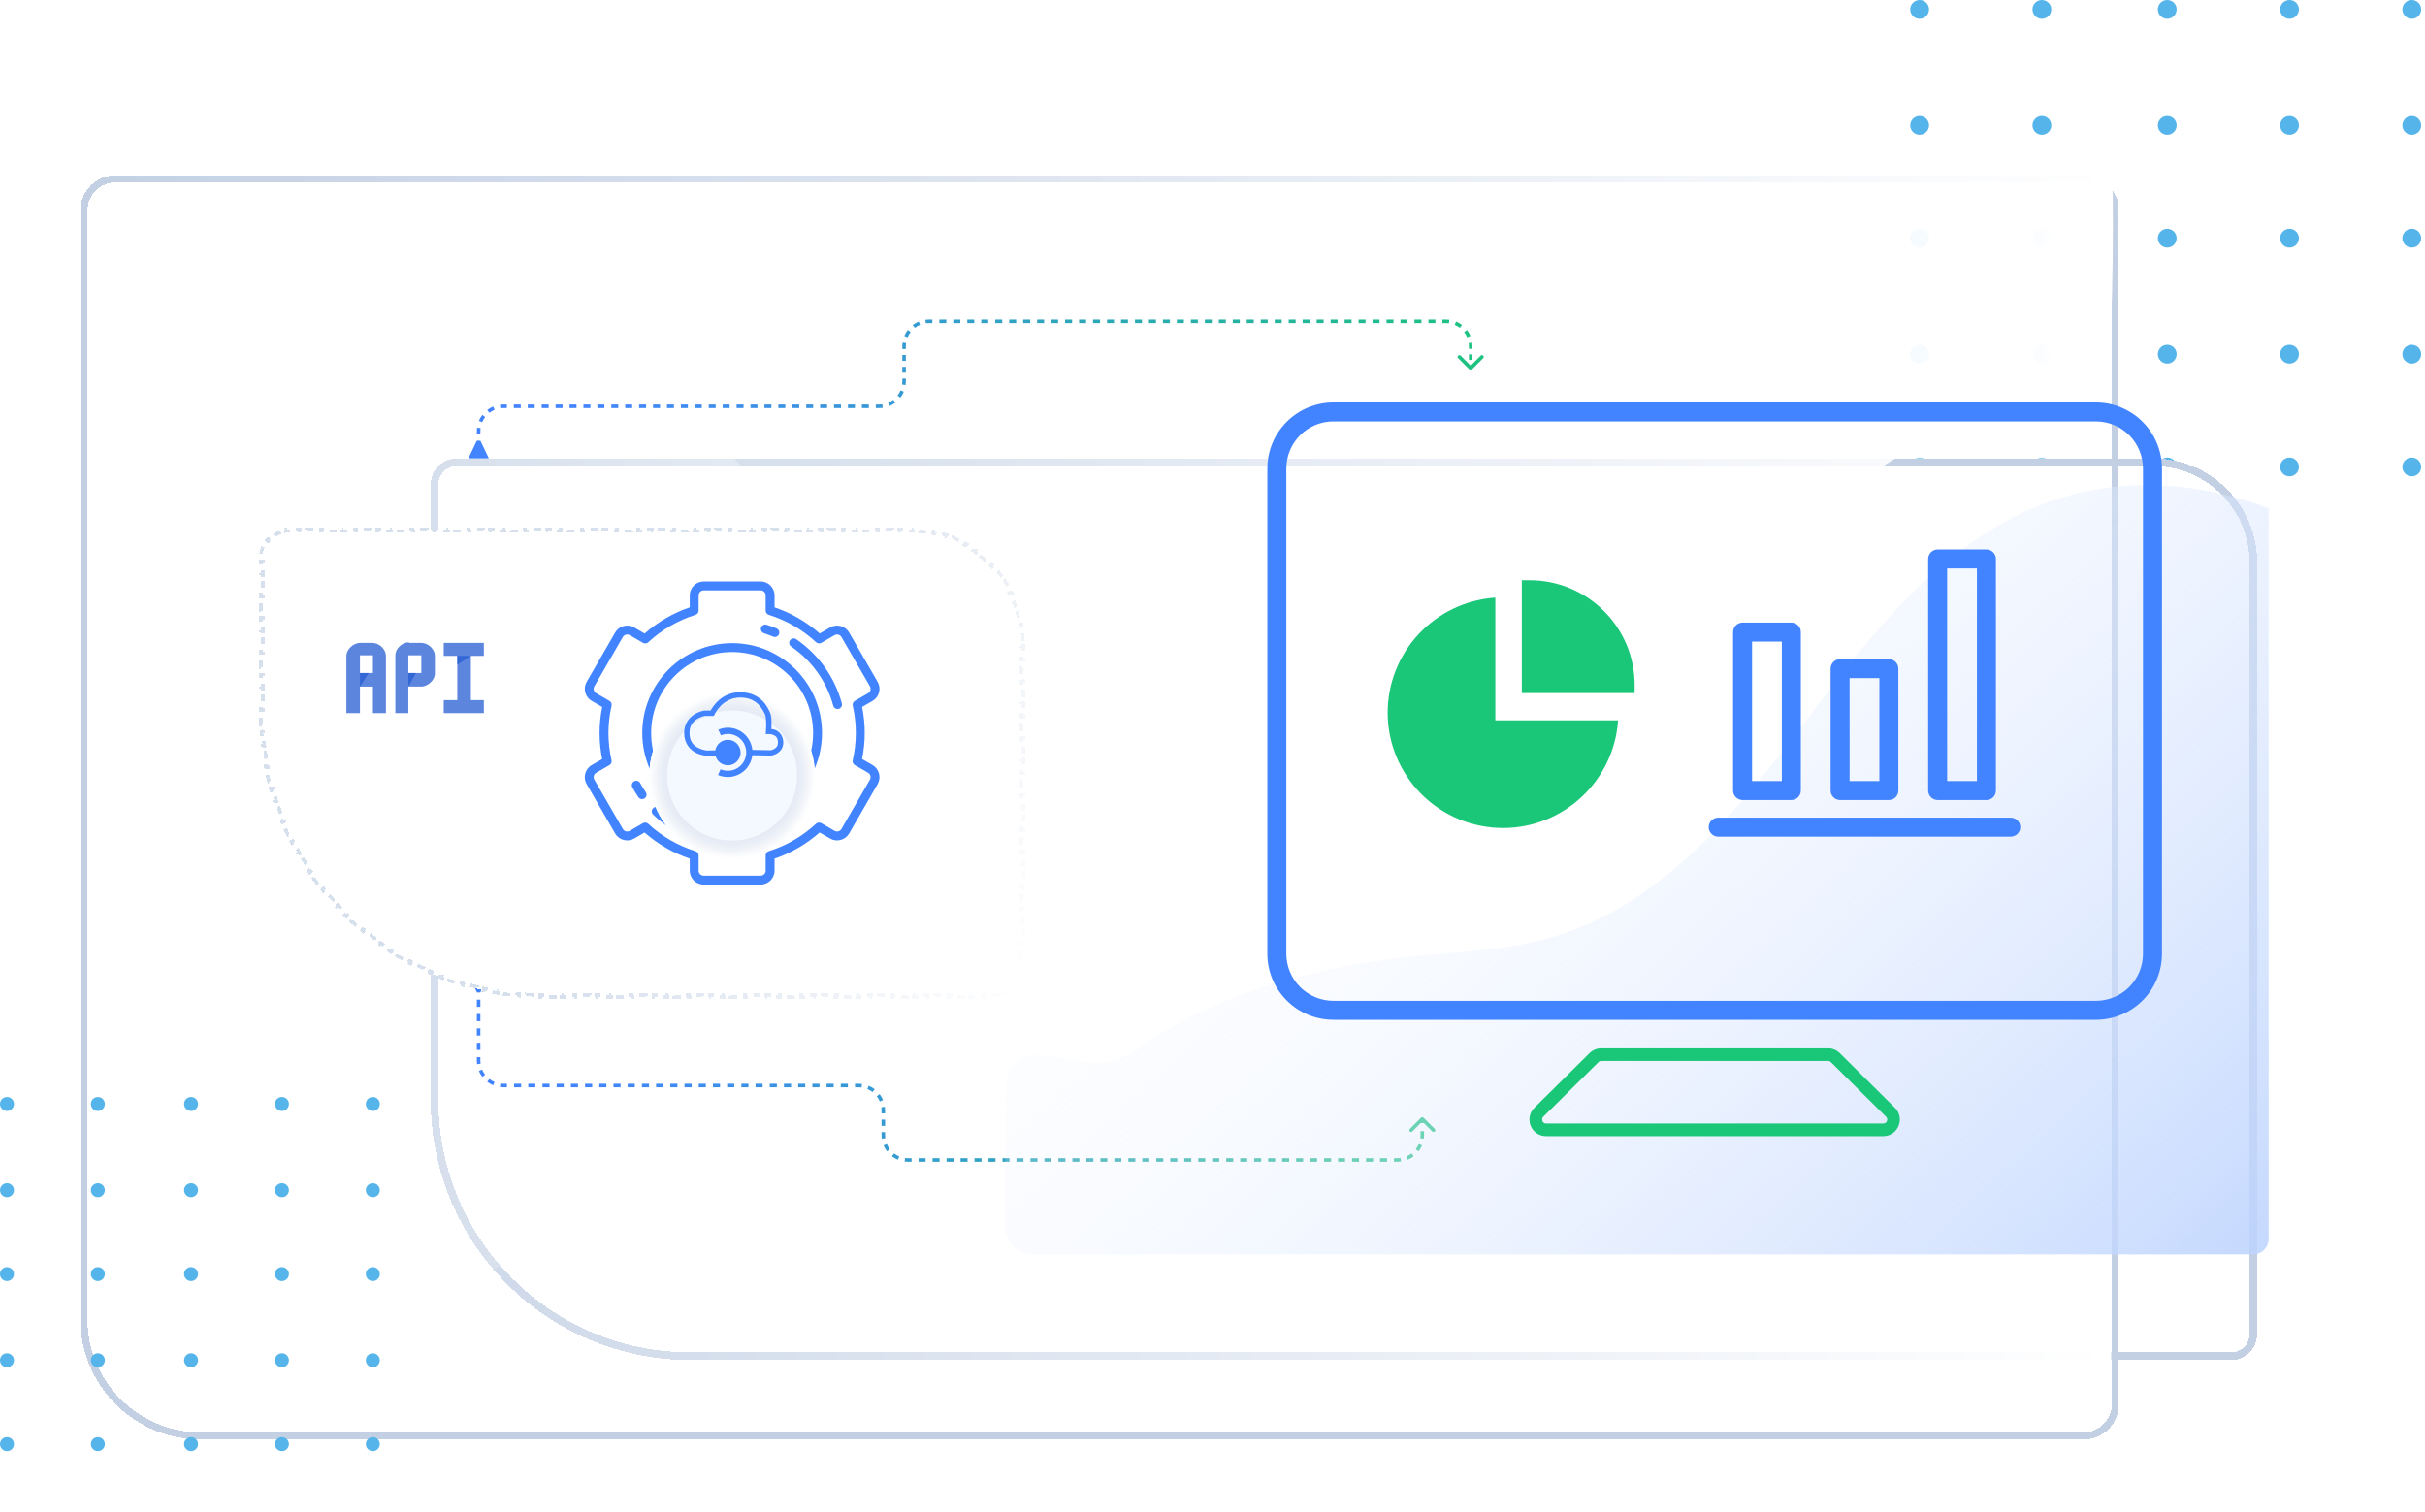<svg width="632" height="394" viewBox="0 0 632 394" fill="none" xmlns="http://www.w3.org/2000/svg">
<path fill-rule="evenodd" clip-rule="evenodd" d="M502.741 2.451C502.741 1.097 501.643 0 500.292 0C498.938 0 497.84 1.097 497.84 2.451C497.84 3.805 498.938 4.902 500.292 4.902C501.643 4.902 502.741 3.805 502.741 2.451Z" fill="#55B4E9"/>
<path fill-rule="evenodd" clip-rule="evenodd" d="M534.603 2.451C534.603 1.097 533.504 0 532.153 0C530.8 0 529.701 1.097 529.701 2.451C529.701 3.805 530.8 4.902 532.153 4.902C533.504 4.902 534.603 3.805 534.603 2.451Z" fill="#55B4E9"/>
<path fill-rule="evenodd" clip-rule="evenodd" d="M567.275 2.451C567.275 1.097 566.178 0 564.826 0C563.47 0 562.373 1.097 562.373 2.451C562.373 3.805 563.47 4.902 564.826 4.902C566.178 4.902 567.275 3.805 567.275 2.451Z" fill="#55B4E9"/>
<path fill-rule="evenodd" clip-rule="evenodd" d="M599.14 2.451C599.14 1.097 598.043 0 596.689 0C595.335 0 594.238 1.097 594.238 2.451C594.238 3.805 595.335 4.902 596.689 4.902C598.043 4.902 599.14 3.805 599.14 2.451Z" fill="#55B4E9"/>
<path fill-rule="evenodd" clip-rule="evenodd" d="M631.001 2.451C631.001 1.097 629.905 0 628.551 0C627.198 0 626.1 1.097 626.1 2.451C626.1 3.805 627.198 4.902 628.551 4.902C629.905 4.902 631.001 3.805 631.001 2.451Z" fill="#55B4E9"/>
<path fill-rule="evenodd" clip-rule="evenodd" d="M502.741 32.674C502.741 31.32 501.643 30.223 500.292 30.223C498.938 30.223 497.84 31.32 497.84 32.674C497.84 34.028 498.938 35.125 500.292 35.125C501.643 35.125 502.741 34.028 502.741 32.674Z" fill="#55B4E9"/>
<path fill-rule="evenodd" clip-rule="evenodd" d="M534.603 32.674C534.603 31.32 533.504 30.223 532.153 30.223C530.8 30.223 529.701 31.32 529.701 32.674C529.701 34.028 530.8 35.125 532.153 35.125C533.504 35.125 534.603 34.028 534.603 32.674Z" fill="#55B4E9"/>
<path fill-rule="evenodd" clip-rule="evenodd" d="M567.275 32.674C567.275 31.32 566.178 30.223 564.826 30.223C563.47 30.223 562.373 31.32 562.373 32.674C562.373 34.028 563.47 35.125 564.826 35.125C566.178 35.125 567.275 34.028 567.275 32.674Z" fill="#55B4E9"/>
<path fill-rule="evenodd" clip-rule="evenodd" d="M599.14 32.674C599.14 31.32 598.043 30.223 596.689 30.223C595.335 30.223 594.238 31.32 594.238 32.674C594.238 34.028 595.335 35.125 596.689 35.125C598.043 35.125 599.14 34.028 599.14 32.674Z" fill="#55B4E9"/>
<path fill-rule="evenodd" clip-rule="evenodd" d="M631.001 32.674C631.001 31.32 629.905 30.223 628.551 30.223C627.198 30.223 626.1 31.32 626.1 32.674C626.1 34.028 627.198 35.125 628.551 35.125C629.905 35.125 631.001 34.028 631.001 32.674Z" fill="#55B4E9"/>
<path fill-rule="evenodd" clip-rule="evenodd" d="M502.741 62.087C502.741 60.733 501.643 59.636 500.292 59.636C498.938 59.636 497.84 60.733 497.84 62.087C497.84 63.441 498.938 64.538 500.292 64.538C501.643 64.538 502.741 63.441 502.741 62.087Z" fill="#55B4E9"/>
<path fill-rule="evenodd" clip-rule="evenodd" d="M534.603 62.087C534.603 60.733 533.504 59.636 532.153 59.636C530.8 59.636 529.701 60.733 529.701 62.087C529.701 63.441 530.8 64.538 532.153 64.538C533.504 64.538 534.603 63.441 534.603 62.087Z" fill="#55B4E9"/>
<path fill-rule="evenodd" clip-rule="evenodd" d="M567.275 62.087C567.275 60.733 566.178 59.636 564.826 59.636C563.47 59.636 562.373 60.733 562.373 62.087C562.373 63.441 563.47 64.538 564.826 64.538C566.178 64.538 567.275 63.441 567.275 62.087Z" fill="#55B4E9"/>
<path fill-rule="evenodd" clip-rule="evenodd" d="M599.14 62.087C599.14 60.733 598.043 59.636 596.689 59.636C595.335 59.636 594.238 60.733 594.238 62.087C594.238 63.441 595.335 64.538 596.689 64.538C598.043 64.538 599.14 63.441 599.14 62.087Z" fill="#55B4E9"/>
<path fill-rule="evenodd" clip-rule="evenodd" d="M631.001 62.087C631.001 60.733 629.905 59.636 628.551 59.636C627.198 59.636 626.1 60.733 626.1 62.087C626.1 63.441 627.198 64.538 628.551 64.538C629.905 64.538 631.001 63.441 631.001 62.087Z" fill="#55B4E9"/>
<path fill-rule="evenodd" clip-rule="evenodd" d="M502.741 92.315C502.741 90.959 501.643 89.863 500.292 89.863C498.938 89.863 497.84 90.959 497.84 92.315C497.84 93.669 498.938 94.765 500.292 94.765C501.643 94.765 502.741 93.669 502.741 92.315Z" fill="#55B4E9"/>
<path fill-rule="evenodd" clip-rule="evenodd" d="M534.603 92.315C534.603 90.959 533.504 89.863 532.153 89.863C530.8 89.863 529.701 90.959 529.701 92.315C529.701 93.669 530.8 94.765 532.153 94.765C533.504 94.765 534.603 93.669 534.603 92.315Z" fill="#55B4E9"/>
<path fill-rule="evenodd" clip-rule="evenodd" d="M567.275 92.315C567.275 90.959 566.178 89.863 564.826 89.863C563.47 89.863 562.373 90.959 562.373 92.315C562.373 93.669 563.47 94.765 564.826 94.765C566.178 94.765 567.275 93.669 567.275 92.315Z" fill="#55B4E9"/>
<path fill-rule="evenodd" clip-rule="evenodd" d="M599.14 92.315C599.14 90.959 598.043 89.863 596.689 89.863C595.335 89.863 594.238 90.959 594.238 92.315C594.238 93.669 595.335 94.765 596.689 94.765C598.043 94.765 599.14 93.669 599.14 92.315Z" fill="#55B4E9"/>
<path fill-rule="evenodd" clip-rule="evenodd" d="M631.001 92.315C631.001 90.959 629.905 89.863 628.551 89.863C627.198 89.863 626.1 90.959 626.1 92.315C626.1 93.669 627.198 94.765 628.551 94.765C629.905 94.765 631.001 93.669 631.001 92.315Z" fill="#55B4E9"/>
<path fill-rule="evenodd" clip-rule="evenodd" d="M502.741 121.723C502.741 120.369 501.643 119.272 500.292 119.272C498.938 119.272 497.84 120.369 497.84 121.723C497.84 123.077 498.938 124.174 500.292 124.174C501.643 124.174 502.741 123.077 502.741 121.723Z" fill="#55B4E9"/>
<path fill-rule="evenodd" clip-rule="evenodd" d="M534.603 121.723C534.603 120.369 533.504 119.272 532.153 119.272C530.8 119.272 529.701 120.369 529.701 121.723C529.701 123.077 530.8 124.174 532.153 124.174C533.504 124.174 534.603 123.077 534.603 121.723Z" fill="#55B4E9"/>
<path fill-rule="evenodd" clip-rule="evenodd" d="M567.275 121.723C567.275 120.369 566.178 119.272 564.826 119.272C563.47 119.272 562.373 120.369 562.373 121.723C562.373 123.077 563.47 124.174 564.826 124.174C566.178 124.174 567.275 123.077 567.275 121.723Z" fill="#55B4E9"/>
<path fill-rule="evenodd" clip-rule="evenodd" d="M599.14 121.723C599.14 120.369 598.043 119.272 596.689 119.272C595.335 119.272 594.238 120.369 594.238 121.723C594.238 123.077 595.335 124.174 596.689 124.174C598.043 124.174 599.14 123.077 599.14 121.723Z" fill="#55B4E9"/>
<path fill-rule="evenodd" clip-rule="evenodd" d="M631.001 121.723C631.001 120.369 629.905 119.272 628.551 119.272C627.198 119.272 626.1 120.369 626.1 121.723C626.1 123.077 627.198 124.174 628.551 124.174C629.905 124.174 631.001 123.077 631.001 121.723Z" fill="#55B4E9"/>
<g filter="url(#filter0_d_1_6387)">
<path d="M550.396 354.889C550.396 358.966 547.092 362.27 543.016 362.27H52.308C36.003 362.27 22.786 349.052 22.786 332.747V43.835C22.786 39.759 26.09 36.455 30.166 36.455H543.016C547.092 36.455 550.396 39.759 550.396 43.835V354.889Z" fill="white" fill-opacity="0.4" shape-rendering="crispEdges"/>
<g filter="url(#filter1_d_1_6387)">
<path d="M112.26 105.044C112.26 101.303 115.293 98.27 119.034 98.27H561.163C576.128 98.27 588.26 110.402 588.26 125.367V326.496C588.26 330.237 585.227 333.27 581.486 333.27H180.002C142.589 333.27 112.26 302.941 112.26 265.528V105.044Z" fill="url(#paint0_linear_1_6387)" shape-rendering="crispEdges"/>
<path d="M113.26 105.044C113.26 101.855 115.845 99.27 119.034 99.27H561.163C575.576 99.27 587.26 110.954 587.26 125.367V326.496C587.26 329.685 584.675 332.27 581.486 332.27H180.002C143.141 332.27 113.26 302.389 113.26 265.528V105.044Z" stroke="#C3D0E4" stroke-width="2" shape-rendering="crispEdges"/>
</g>
<path d="M543.016 363.193C547.602 363.193 551.319 359.475 551.319 354.889V43.835C551.319 39.249 547.602 35.532 543.016 35.532H30.166C25.581 35.532 21.863 39.249 21.863 43.835V332.747C21.863 349.562 35.494 363.193 52.308 363.193H543.016Z" stroke="#C3D0E4" stroke-width="1.845" shape-rendering="crispEdges"/>
</g>
<path d="M550.219 355.078C550.199 359.081 546.951 362.269 542.948 362.269H22.787V65.136C50.878 54.727 82.353 52.455 110.96 61.316C156.945 75.566 187.85 113.872 216.153 149.82C244.455 185.768 276.475 223.625 323.044 236.184C340.9 241.019 359.711 241.671 378.216 243.437C420.365 247.522 462.886 258.087 496.671 281.367C516.849 295.282 540.73 270.51 550.142 291.954C550.142 298.144 550.303 337.526 550.219 355.078Z" fill="url(#paint1_linear_1_6387)"/>
<path d="M550.529 43.633C550.466 39.63 547.195 36.453 543.192 36.453H22.785V334.021C50.89 344.445 82.379 346.721 110.999 337.847C157.006 323.576 187.926 285.214 216.241 249.214C244.557 213.213 276.592 175.301 323.183 162.723C341.046 157.88 359.866 157.228 378.38 155.459C420.548 151.368 463.089 140.788 496.89 117.474C517.078 103.539 538.546 122.862 547.963 101.387C550.916 94.637 550.784 60.005 550.529 43.633Z" fill="url(#paint2_linear_1_6387)"/>
<path d="M124.274 114.87L122.072 119.483H127.399L125.197 114.87H124.274ZM382.96 96.288C383.14 96.468 383.432 96.468 383.612 96.288L386.548 93.352C386.728 93.172 386.728 92.88 386.548 92.7C386.368 92.52 386.076 92.52 385.895 92.7L383.286 95.309L380.676 92.7C380.496 92.52 380.204 92.52 380.024 92.7C379.844 92.88 379.844 93.172 380.024 93.352L382.96 96.288ZM125.197 116.816V115.038H124.274V116.816H125.197ZM125.197 113.26V112.371H124.274V113.26H125.197ZM125.197 112.371C125.197 112.105 125.214 111.844 125.248 111.587L124.333 111.468C124.294 111.764 124.274 112.065 124.274 112.371H125.197ZM125.652 110.076C125.854 109.588 126.118 109.133 126.436 108.721L125.704 108.158C125.338 108.634 125.033 109.16 124.8 109.722L125.652 110.076ZM127.543 107.613C127.956 107.296 128.411 107.031 128.898 106.829L128.545 105.977C127.982 106.21 127.457 106.516 126.981 106.882L127.543 107.613ZM130.41 106.425C130.666 106.392 130.928 106.374 131.194 106.374V105.452C130.888 105.452 130.586 105.472 130.291 105.51L130.41 106.425ZM131.194 106.374H132.101V105.452H131.194V106.374ZM133.915 106.374H135.729V105.452H133.915V106.374ZM137.543 106.374H139.358V105.452H137.543V106.374ZM141.172 106.374H142.986V105.452H141.172V106.374ZM144.8 106.374H146.614V105.452H144.8V106.374ZM148.428 106.374H150.243V105.452H148.428V106.374ZM152.057 106.374H153.871V105.452H152.057V106.374ZM155.685 106.374H157.499V105.452H155.685V106.374ZM159.314 106.374H161.128V105.452H159.314V106.374ZM162.942 106.374H164.756V105.452H162.942V106.374ZM166.57 106.374H168.385V105.452H166.57V106.374ZM170.199 106.374H172.013V105.452H170.199V106.374ZM173.827 106.374H175.641V105.452H173.827V106.374ZM177.455 106.374H179.27V105.452H177.455V106.374ZM181.084 106.374H182.898V105.452H181.084V106.374ZM184.712 106.374H186.526V105.452H184.712V106.374ZM188.341 106.374H190.155V105.452H188.341V106.374ZM191.969 106.374H193.783V105.452H191.969V106.374ZM195.597 106.374H197.412V105.452H195.597V106.374ZM199.226 106.374H201.04V105.452H199.226V106.374ZM202.854 106.374H204.668V105.452H202.854V106.374ZM206.483 106.374H208.297V105.452H206.483V106.374ZM210.111 106.374H211.925V105.452H210.111V106.374ZM213.739 106.374H215.553V105.452H213.739V106.374ZM217.368 106.374H219.182V105.452H217.368V106.374ZM220.996 106.374H222.81V105.452H220.996V106.374ZM224.624 106.374H226.439V105.452H224.624V106.374ZM228.253 106.374H229.16V105.452H228.253V106.374ZM229.16 106.374C229.466 106.374 229.767 106.354 230.063 106.316L229.944 105.401C229.687 105.434 229.426 105.452 229.16 105.452V106.374ZM231.809 105.849C232.371 105.616 232.897 105.31 233.373 104.945L232.81 104.213C232.398 104.53 231.943 104.795 231.455 104.997L231.809 105.849ZM234.649 103.668C235.015 103.192 235.321 102.667 235.554 102.104L234.702 101.75C234.5 102.238 234.235 102.693 233.918 103.105L234.649 103.668ZM236.021 100.358C236.059 100.062 236.079 99.761 236.079 99.455H235.157C235.157 99.721 235.139 99.983 235.106 100.239L236.021 100.358ZM236.079 99.455V98.684H235.157V99.455H236.079ZM236.079 97.143V95.602H235.157V97.143H236.079ZM236.079 94.06V92.519H235.157V94.06H236.079ZM236.079 90.977V90.207H235.157V90.977H236.079ZM236.079 90.207C236.079 89.941 236.097 89.679 236.13 89.423L235.215 89.303C235.177 89.599 235.157 89.901 235.157 90.207H236.079ZM236.534 87.911C236.736 87.424 237.001 86.969 237.318 86.556L236.586 85.994C236.221 86.47 235.915 86.995 235.682 87.558L236.534 87.911ZM238.426 85.448C238.838 85.131 239.293 84.867 239.781 84.665L239.427 83.812C238.864 84.046 238.339 84.351 237.863 84.717L238.426 85.448ZM241.292 84.26C241.549 84.227 241.81 84.21 242.076 84.21V83.287C241.77 83.287 241.469 83.307 241.173 83.346L241.292 84.26ZM242.076 84.21H242.986V83.287H242.076V84.21ZM244.807 84.21H246.628V83.287H244.807V84.21ZM248.449 84.21H250.27V83.287H248.449V84.21ZM252.091 84.21H253.912V83.287H252.091V84.21ZM255.733 84.21H257.554V83.287H255.733V84.21ZM259.375 84.21H261.196V83.287H259.375V84.21ZM263.017 84.21H264.838V83.287H263.017V84.21ZM266.659 84.21H268.48V83.287H266.659V84.21ZM270.301 84.21H272.122V83.287H270.301V84.21ZM273.943 84.21H275.764V83.287H273.943V84.21ZM277.585 84.21H279.406V83.287H277.585V84.21ZM281.227 84.21H283.048V83.287H281.227V84.21ZM284.869 84.21H286.69V83.287H284.869V84.21ZM288.511 84.21H290.332V83.287H288.511V84.21ZM292.153 84.21H293.974V83.287H292.153V84.21ZM295.795 84.21H297.616V83.287H295.795V84.21ZM299.437 84.21H301.258V83.287H299.437V84.21ZM303.079 84.21H304.9V83.287H303.079V84.21ZM306.72 84.21H308.541V83.287H306.72V84.21ZM310.362 84.21H312.183V83.287H310.362V84.21ZM314.004 84.21H315.825V83.287H314.004V84.21ZM317.646 84.21H319.467V83.287H317.646V84.21ZM321.288 84.21H323.109V83.287H321.288V84.21ZM324.93 84.21H326.751V83.287H324.93V84.21ZM328.572 84.21H330.393V83.287H328.572V84.21ZM332.214 84.21H334.035V83.287H332.214V84.21ZM335.856 84.21H337.677V83.287H335.856V84.21ZM339.498 84.21H341.319V83.287H339.498V84.21ZM343.14 84.21H344.961V83.287H343.14V84.21ZM346.782 84.21H348.603V83.287H346.782V84.21ZM350.424 84.21H352.245V83.287H350.424V84.21ZM354.066 84.21H355.887V83.287H354.066V84.21ZM357.708 84.21H359.529V83.287H357.708V84.21ZM361.35 84.21H363.171V83.287H361.35V84.21ZM364.991 84.21H366.812V83.287H364.991V84.21ZM368.633 84.21H370.454V83.287H368.633V84.21ZM372.275 84.21H374.096V83.287H372.275V84.21ZM375.917 84.21H376.828V83.287H375.917V84.21ZM376.828 84.21C377.094 84.21 377.355 84.227 377.612 84.26L377.731 83.346C377.435 83.307 377.134 83.287 376.828 83.287V84.21ZM379.123 84.665C379.61 84.867 380.066 85.131 380.478 85.448L381.04 84.717C380.564 84.351 380.039 84.046 379.477 83.812L379.123 84.665ZM381.586 86.556C381.903 86.969 382.168 87.424 382.37 87.911L383.222 87.558C382.989 86.995 382.683 86.47 382.317 85.994L381.586 86.556ZM382.774 89.423C382.807 89.679 382.825 89.941 382.825 90.207H383.747C383.747 89.901 383.727 89.599 383.689 89.303L382.774 89.423ZM382.825 90.207V90.926H383.747V90.207H382.825ZM382.825 92.365V93.803H383.747V92.365H382.825ZM382.825 95.242V95.962H383.747V95.242H382.825Z" fill="url(#paint3_linear_1_6387)"/>
<path d="M124.274 258.626L122.072 254.013H127.399L125.197 258.626H124.274ZM370.348 291.334C370.528 291.154 370.82 291.154 371 291.334L373.936 294.27C374.116 294.45 374.116 294.742 373.936 294.922C373.755 295.102 373.463 295.102 373.283 294.922L370.674 292.313L368.064 294.922C367.884 295.102 367.592 295.102 367.412 294.922C367.232 294.742 367.232 294.45 367.412 294.27L370.348 291.334ZM125.197 256.822V258.694H124.274V256.822H125.197ZM125.197 260.567V262.44H124.274V260.567H125.197ZM125.197 264.312V266.185H124.274V264.312H125.197ZM125.197 268.057V269.93H124.274V268.057H125.197ZM125.197 271.802V273.675H124.274V271.802H125.197ZM125.197 275.548V276.484H124.274V275.548H125.197ZM125.197 276.484C125.197 276.75 125.214 277.011 125.248 277.268L124.333 277.387C124.294 277.091 124.274 276.79 124.274 276.484H125.197ZM125.652 278.779C125.854 279.266 126.118 279.722 126.436 280.134L125.704 280.696C125.338 280.22 125.033 279.695 124.8 279.133L125.652 278.779ZM127.543 281.242C127.956 281.559 128.411 281.824 128.898 282.026L128.545 282.878C127.982 282.645 127.457 282.339 126.981 281.973L127.543 281.242ZM130.41 282.43C130.666 282.463 130.928 282.481 131.194 282.481V283.403C130.888 283.403 130.586 283.383 130.291 283.345L130.41 282.43ZM131.194 282.481H132.119V283.403H131.194V282.481ZM133.97 282.481H135.822V283.403H133.97V282.481ZM137.673 282.481H139.524V283.403H137.673V282.481ZM141.375 282.481H143.226V283.403H141.375V282.481ZM145.077 282.481H146.928V283.403H145.077V282.481ZM148.78 282.481H150.631V283.403H148.78V282.481ZM152.482 282.481H154.333V283.403H152.482V282.481ZM156.184 282.481H158.035V283.403H156.184V282.481ZM159.886 282.481H161.738V283.403H159.886V282.481ZM163.589 282.481H165.44V283.403H163.589V282.481ZM167.291 282.481H169.142V283.403H167.291V282.481ZM170.993 282.481H172.844V283.403H170.993V282.481ZM174.696 282.481H176.547V283.403H174.696V282.481ZM178.398 282.481H180.249V283.403H178.398V282.481ZM182.1 282.481H183.951V283.403H182.1V282.481ZM185.802 282.481H187.654V283.403H185.802V282.481ZM189.505 282.481H191.356V283.403H189.505V282.481ZM193.207 282.481H195.058V283.403H193.207V282.481ZM196.909 282.481H198.761V283.403H196.909V282.481ZM200.612 282.481H202.463V283.403H200.612V282.481ZM204.314 282.481H206.165V283.403H204.314V282.481ZM208.016 282.481H209.867V283.403H208.016V282.481ZM211.719 282.481H213.57V283.403H211.719V282.481ZM215.421 282.481H217.272V283.403H215.421V282.481ZM219.123 282.481H220.974V283.403H219.123V282.481ZM222.825 282.481H223.751V283.403H222.825V282.481ZM223.751 282.481C224.057 282.481 224.358 282.5 224.654 282.539L224.535 283.454C224.278 283.42 224.017 283.403 223.751 283.403V282.481ZM226.4 283.006C226.963 283.239 227.488 283.545 227.964 283.91L227.401 284.642C226.989 284.325 226.534 284.06 226.046 283.858L226.4 283.006ZM229.241 285.187C229.606 285.663 229.912 286.188 230.145 286.751L229.293 287.105C229.091 286.617 228.826 286.162 228.509 285.749L229.241 285.187ZM230.612 288.497C230.65 288.793 230.67 289.094 230.67 289.4H229.748C229.748 289.134 229.73 288.872 229.697 288.616L230.612 288.497ZM230.67 289.4V290.213H229.748V289.4H230.67ZM230.67 291.838V293.464H229.748V291.838H230.67ZM230.67 295.089V295.902H229.748V295.089H230.67ZM230.67 295.902C230.67 296.168 230.688 296.429 230.721 296.686L229.806 296.805C229.768 296.509 229.748 296.208 229.748 295.902H230.67ZM231.125 298.197C231.327 298.684 231.592 299.139 231.909 299.552L231.178 300.114C230.812 299.638 230.506 299.113 230.273 298.551L231.125 298.197ZM233.017 300.66C233.429 300.977 233.884 301.242 234.372 301.444L234.018 302.296C233.456 302.063 232.93 301.757 232.454 301.391L233.017 300.66ZM235.883 301.848C236.14 301.881 236.401 301.899 236.667 301.899V302.821C236.361 302.821 236.06 302.801 235.764 302.763L235.883 301.848ZM236.667 301.899H237.578V302.821H236.667V301.899ZM239.4 301.899H241.222V302.821H239.4V301.899ZM243.045 301.899H244.867V302.821H243.045V301.899ZM246.689 301.899H248.511V302.821H246.689V301.899ZM250.333 301.899H252.155V302.821H250.333V301.899ZM253.977 301.899H255.799V302.821H253.977V301.899ZM257.622 301.899H259.444V302.821H257.622V301.899ZM261.266 301.899H263.088V302.821H261.266V301.899ZM264.91 301.899H266.732V302.821H264.91V301.899ZM268.554 301.899H270.376V302.821H268.554V301.899ZM272.198 301.899H274.021V302.821H272.198V301.899ZM275.843 301.899H277.665V302.821H275.843V301.899ZM279.487 301.899H281.309V302.821H279.487V301.899ZM283.131 301.899H284.953V302.821H283.131V301.899ZM286.775 301.899H288.598V302.821H286.775V301.899ZM290.42 301.899H292.242V302.821H290.42V301.899ZM294.064 301.899H295.886V302.821H294.064V301.899ZM297.708 301.899H299.53V302.821H297.708V301.899ZM301.352 301.899H303.175V302.821H301.352V301.899ZM304.997 301.899H306.819V302.821H304.997V301.899ZM308.641 301.899H310.463V302.821H308.641V301.899ZM312.285 301.899H314.107V302.821H312.285V301.899ZM315.929 301.899H317.752V302.821H315.929V301.899ZM319.574 301.899H321.396V302.821H319.574V301.899ZM323.218 301.899H325.04V302.821H323.218V301.899ZM326.862 301.899H328.684V302.821H326.862V301.899ZM330.506 301.899H332.328V302.821H330.506V301.899ZM334.151 301.899H335.973V302.821H334.151V301.899ZM337.795 301.899H339.617V302.821H337.795V301.899ZM341.439 301.899H343.261V302.821H341.439V301.899ZM345.083 301.899H346.905V302.821H345.083V301.899ZM348.728 301.899H350.55V302.821H348.728V301.899ZM352.372 301.899H354.194V302.821H352.372V301.899ZM356.016 301.899H357.838V302.821H356.016V301.899ZM359.66 301.899H361.482V302.821H359.66V301.899ZM363.305 301.899H364.216V302.821H363.305V301.899ZM364.216 301.899C364.482 301.899 364.743 301.881 364.999 301.848L365.119 302.763C364.823 302.801 364.522 302.821 364.216 302.821V301.899ZM366.511 301.444C366.998 301.242 367.453 300.977 367.866 300.66L368.428 301.391C367.952 301.757 367.427 302.063 366.864 302.296L366.511 301.444ZM368.974 299.552C369.291 299.139 369.555 298.684 369.758 298.197L370.61 298.551C370.376 299.113 370.071 299.638 369.705 300.114L368.974 299.552ZM370.162 296.686C370.195 296.429 370.212 296.168 370.212 295.902H371.135C371.135 296.208 371.115 296.509 371.077 296.805L370.162 296.686ZM370.212 295.902V294.841H371.135V295.902H370.212ZM370.212 292.721V291.66H371.135V292.721H370.212Z" fill="url(#paint4_linear_1_6387)"/>
<g filter="url(#filter2_d_1_6387)">
<path d="M67.982 134.216C67.982 130.14 71.286 126.835 75.363 126.835H237.102C253.406 126.835 266.624 140.053 266.624 156.358V241.373C266.624 245.449 263.32 248.753 259.244 248.753H141.788C101.026 248.753 67.982 215.709 67.982 174.947V134.216Z" fill="white" shape-rendering="crispEdges"/>
<g clip-path="url(#clip0_1_6387)">
<path fill-rule="evenodd" clip-rule="evenodd" d="M93.813 156.509C92.122 156.509 90.276 158.2 90.276 159.891V174.806H93.813V167.887H97.196V174.806H100.579V159.891C100.579 158.2 98.887 156.509 97.042 156.509H93.813ZM93.813 164.35V159.738H97.196V164.35H93.813Z" fill="#5C85DE"/>
<path fill-rule="evenodd" clip-rule="evenodd" d="M106.574 156.354C104.729 156.354 103.038 158.045 103.038 159.736V174.805H106.42V167.886H109.803C111.495 167.886 113.34 166.194 113.34 164.503V159.89C113.34 158.199 111.648 156.507 109.803 156.507H106.574V156.354ZM106.42 164.349V159.736H109.803V164.349H106.42Z" fill="#5C85DE"/>
<path fill-rule="evenodd" clip-rule="evenodd" d="M119.184 159.891V171.424H115.647V174.806H126.103V171.424H122.721V159.891H126.103V156.509H115.647V159.891H119.184Z" fill="#5C85DE"/>
<path fill-rule="evenodd" clip-rule="evenodd" d="M93.812 167.887V164.35H96.118L93.812 167.887Z" fill="#3367D6"/>
<path fill-rule="evenodd" clip-rule="evenodd" d="M106.422 167.887V164.35H108.421L106.422 167.887Z" fill="#3367D6"/>
<path fill-rule="evenodd" clip-rule="evenodd" d="M119.183 162.195V159.889H122.719L119.183 162.195Z" fill="#3367D6"/>
</g>
<g clip-path="url(#clip1_1_6387)">
<rect width="79" height="79" transform="translate(151.31 140.496)" fill="white"/>
<path d="M227.399 188.353L224.674 186.78C225.131 184.503 225.363 182.224 225.363 179.992C225.363 177.728 225.135 175.447 224.685 173.198L227.399 171.632C228.239 171.147 228.84 170.363 229.091 169.426C229.342 168.488 229.214 167.509 228.728 166.669L221.308 153.816C220.822 152.975 220.039 152.374 219.102 152.123C218.164 151.872 217.185 152.001 216.345 152.486L213.629 154.054C210.199 151.036 206.161 148.7 201.864 147.247V144.126C201.864 142.122 200.234 140.492 198.231 140.492H183.389C181.386 140.492 179.756 142.122 179.756 144.126V147.247C175.481 148.695 171.45 151.033 168.007 154.063L165.275 152.486C164.435 152.001 163.456 151.872 162.518 152.123C161.581 152.374 160.798 152.975 160.312 153.816L152.892 166.669C152.406 167.509 152.277 168.488 152.529 169.426C152.78 170.363 153.381 171.147 154.221 171.632L156.946 173.205C156.489 175.481 156.257 177.76 156.257 179.992C156.257 182.256 156.485 184.538 156.935 186.786L154.221 188.353C152.486 189.355 151.89 191.581 152.892 193.316L160.312 206.169C161.314 207.904 163.54 208.5 165.275 207.499L167.991 205.931C171.421 208.949 175.458 211.284 179.756 212.738V215.859C179.756 217.863 181.386 219.492 183.389 219.492H198.231C200.234 219.492 201.864 217.863 201.864 215.859V212.738C206.139 211.29 210.17 208.951 213.613 205.922L216.345 207.499C218.079 208.5 220.306 207.904 221.308 206.169L228.728 193.316C229.73 191.581 229.133 189.355 227.399 188.353ZM226.72 192.156L219.299 205.009C218.937 205.637 218.132 205.853 217.504 205.49L214.042 203.492C213.603 203.238 213.048 203.3 212.675 203.645C209.136 206.918 204.878 209.388 200.361 210.787C199.876 210.937 199.545 211.386 199.545 211.895V215.859C199.545 216.584 198.955 217.173 198.231 217.173H183.389C182.665 217.173 182.075 216.584 182.075 215.859V211.895C182.075 211.387 181.744 210.938 181.259 210.787C176.714 209.379 172.451 206.913 168.929 203.654C168.709 203.451 168.426 203.346 168.141 203.346C167.942 203.346 167.742 203.397 167.562 203.501L164.116 205.49C163.488 205.853 162.683 205.637 162.321 205.009L154.9 192.156C154.538 191.529 154.754 190.724 155.381 190.361L158.824 188.373C159.264 188.119 159.487 187.609 159.375 187.114C158.845 184.763 158.576 182.367 158.576 179.992C158.576 177.658 158.849 175.264 159.387 172.877C159.499 172.382 159.276 171.872 158.836 171.618L155.381 169.623C155.077 169.448 154.86 169.165 154.769 168.826C154.678 168.487 154.724 168.132 154.9 167.828L162.321 154.975C162.496 154.671 162.78 154.454 163.119 154.363C163.458 154.272 163.812 154.319 164.116 154.494L167.578 156.493C168.018 156.747 168.572 156.685 168.945 156.34C172.484 153.067 176.742 150.597 181.259 149.198C181.744 149.047 182.075 148.598 182.075 148.09V144.126C182.075 143.401 182.665 142.811 183.389 142.811H198.231C198.955 142.811 199.545 143.401 199.545 144.126V148.09C199.545 148.598 199.876 149.047 200.361 149.198C204.906 150.606 209.169 153.072 212.691 156.331C213.064 156.676 213.618 156.738 214.058 156.484L217.504 154.494C217.808 154.319 218.163 154.272 218.502 154.363C218.841 154.454 219.124 154.671 219.3 154.975L226.72 167.828C226.896 168.132 226.942 168.487 226.852 168.826C226.761 169.165 226.543 169.448 226.239 169.623L222.796 171.611C222.356 171.865 222.133 172.376 222.245 172.871C222.775 175.222 223.044 177.618 223.044 179.992C223.044 182.327 222.771 184.721 222.233 187.107C222.121 187.602 222.345 188.113 222.784 188.366L226.239 190.361C226.867 190.724 227.082 191.529 226.72 192.156Z" fill="#4284FF"/>
<path d="M190.808 156.57C177.894 156.57 167.387 167.077 167.387 179.991C167.387 192.906 177.894 203.413 190.808 203.413C203.723 203.413 214.23 192.906 214.23 179.991C214.23 167.077 203.723 156.57 190.808 156.57ZM190.808 201.094C179.172 201.094 169.706 191.627 169.706 179.991C169.706 168.355 179.172 158.889 190.808 158.889C202.444 158.889 211.911 168.355 211.911 179.991C211.911 191.627 202.444 201.094 190.808 201.094Z" fill="#4284FF"/>
<path d="M195.137 173.884H190.809C190.168 173.884 189.649 174.403 189.649 175.044V184.938C189.649 185.578 190.168 186.098 190.809 186.098C191.449 186.098 191.968 185.578 191.968 184.938V182.387H195.137C197.482 182.387 199.389 180.48 199.389 178.136C199.389 175.791 197.482 173.884 195.137 173.884ZM195.137 180.068H191.968V176.203H195.137C196.203 176.203 197.07 177.07 197.07 178.136C197.07 179.201 196.203 180.068 195.137 180.068Z" fill="#4284FF"/>
<path d="M184.474 174.637C184.305 174.184 183.872 173.884 183.389 173.884H182.152C181.669 173.884 181.236 174.184 181.066 174.637L177.356 184.531C177.131 185.131 177.435 185.799 178.035 186.024C178.634 186.249 179.302 185.945 179.527 185.345L180.173 183.624H185.368L186.013 185.345C186.188 185.811 186.63 186.098 187.099 186.098C187.234 186.098 187.372 186.074 187.506 186.024C188.106 185.799 188.41 185.131 188.185 184.531L184.474 174.637ZM181.042 181.305L182.77 176.697L184.498 181.305H181.042Z" fill="#4284FF"/>
<path d="M201.941 173.884C201.301 173.884 200.782 174.403 200.782 175.044V184.938C200.782 185.578 201.301 186.098 201.941 186.098C202.582 186.098 203.101 185.578 203.101 184.938V175.044C203.101 174.403 202.582 173.884 201.941 173.884Z" fill="#4284FF"/>
<path d="M199.104 153.99C199.909 154.247 200.711 154.545 201.488 154.876C201.636 154.939 201.79 154.968 201.942 154.968C202.393 154.968 202.822 154.704 203.009 154.263C203.26 153.674 202.986 152.993 202.397 152.742C201.553 152.383 200.682 152.059 199.808 151.781C199.198 151.586 198.546 151.923 198.352 152.533C198.157 153.144 198.494 153.796 199.104 153.99Z" fill="#4284FF"/>
<path d="M166.841 193.041C166.534 192.479 165.829 192.272 165.267 192.579C164.705 192.885 164.498 193.59 164.805 194.152C165.286 195.034 165.819 195.901 166.388 196.73C166.613 197.057 166.976 197.233 167.345 197.233C167.571 197.233 167.799 197.167 168 197.03C168.528 196.667 168.662 195.945 168.299 195.417C167.775 194.653 167.284 193.854 166.841 193.041Z" fill="#4284FF"/>
<path d="M188.435 207.178C182.221 206.642 176.324 203.95 171.828 199.596C171.368 199.151 170.634 199.162 170.189 199.622C169.743 200.082 169.755 200.817 170.215 201.262C175.093 205.986 181.493 208.907 188.236 209.488C188.269 209.491 188.303 209.492 188.336 209.492C188.932 209.492 189.438 209.037 189.49 208.433C189.545 207.795 189.073 207.233 188.435 207.178Z" fill="#4284FF"/>
<path d="M207.496 155.534C206.968 155.173 206.246 155.309 205.885 155.837C205.524 156.366 205.659 157.087 206.188 157.449C211.575 161.13 215.471 166.608 217.16 172.874C217.3 173.391 217.768 173.732 218.279 173.732C218.379 173.732 218.48 173.719 218.581 173.692C219.2 173.525 219.566 172.889 219.399 172.27C217.567 165.471 213.34 159.528 207.496 155.534Z" fill="#4284FF"/>
<g filter="url(#filter3_d_1_6387)">
<circle cx="190.808" cy="179.994" r="21.576" fill="#F4F8FF"/>
<circle cx="190.808" cy="179.994" r="19.269" stroke="url(#paint5_radial_1_6387)" stroke-width="4.613"/>
</g>
<g clip-path="url(#clip2_1_6387)">
<path d="M189.692 181.762C187.864 181.762 186.362 183.264 186.362 185.092C186.362 186.919 187.864 188.421 189.692 188.421C191.519 188.421 193.021 186.919 193.021 185.092C193.021 183.264 191.519 181.762 189.692 181.762ZM192.912 169.357C188.052 169.357 185.751 173.128 185.208 174.145H183.576H183.533L183.467 174.167C183.467 174.167 182.199 174.354 180.921 175.168C179.644 175.982 178.31 177.52 178.31 179.977C178.31 182.711 179.818 184.319 181.269 185.092C182.721 185.864 184.164 185.919 184.164 185.919L184.186 185.94H184.207L189.953 185.875V184.482L184.229 184.547C184.229 184.547 184.188 184.548 184.186 184.547C184.12 184.543 183.033 184.442 181.922 183.851C180.778 183.242 179.702 182.227 179.702 179.977C179.702 177.998 180.654 176.985 181.661 176.343C182.668 175.701 183.685 175.538 183.685 175.538H185.6H186.057L186.231 175.146C186.231 175.146 188.196 170.75 192.912 170.75C195.282 170.75 196.706 171.609 197.678 172.578C198.651 173.547 199.119 174.625 199.398 175.211C199.551 175.533 199.682 176.709 199.681 177.692C199.679 178.676 199.615 179.52 199.615 179.52L199.55 180.304L200.333 180.26C200.333 180.26 200.986 180.252 201.596 180.521C202.206 180.79 202.747 181.199 202.749 182.502C202.751 183.383 202.341 183.787 201.857 184.09C201.373 184.394 200.878 184.482 200.878 184.482L195.089 184.373L195.067 185.766L200.986 185.875H201.052L201.095 185.853C201.095 185.853 201.852 185.732 202.597 185.266C203.342 184.799 204.144 183.887 204.142 182.502C204.139 180.726 203.12 179.66 202.162 179.237C201.746 179.054 201.36 179.001 201.03 178.955C201.052 178.608 201.073 178.376 201.073 177.692C201.075 176.643 201.075 175.499 200.66 174.624C200.421 174.122 199.867 172.761 198.68 171.577C197.492 170.393 195.626 169.357 192.912 169.357ZM189.692 178.606C188.812 178.606 187.975 178.808 187.211 179.129L187.885 180.609C188.443 180.383 189.049 180.239 189.692 180.239C192.358 180.239 194.479 182.381 194.479 185.048C194.479 187.715 192.358 189.836 189.692 189.836C189.018 189.836 188.378 189.712 187.798 189.466L187.124 190.946C187.909 191.289 188.781 191.468 189.692 191.468C193.237 191.468 196.112 188.594 196.112 185.048C196.112 181.502 193.237 178.606 189.692 178.606Z" fill="#4284FF"/>
</g>
</g>
<path d="M68.034 177.756C68.011 177.134 67.996 176.511 67.988 175.886L68.449 175.88C68.445 175.57 68.443 175.259 68.443 174.947V174.021H67.982V172.17H68.443V170.319H67.982V168.467H68.443V166.616H67.982V164.764H68.443V162.913H67.982V161.061H68.443V159.21H67.982V157.359H68.443V155.507H67.982V153.656H68.443V151.804H67.982V149.953H68.443V148.102H67.982V146.25H68.443V144.399H67.982V142.547H68.443V140.696H67.982V138.845H68.443V136.993H67.982V135.142H68.443V134.216C68.443 133.909 68.463 133.608 68.502 133.312L68.044 133.252C68.129 132.601 68.299 131.977 68.542 131.391L68.968 131.568C69.201 131.005 69.507 130.48 69.873 130.004L69.507 129.723C69.9 129.212 70.358 128.753 70.869 128.36L71.15 128.726C71.627 128.36 72.152 128.055 72.714 127.822L72.537 127.395C73.124 127.152 73.748 126.983 74.399 126.898L74.458 127.355C74.754 127.317 75.056 127.297 75.363 127.297H76.282V126.835H78.12V127.297H79.957V126.835H81.796V127.297H83.633V126.835H85.471V127.297H87.309V126.835H89.147V127.297H90.985V126.835H92.823V127.297H94.661V126.835H96.499V127.297H98.337V126.835H100.175V127.297H102.013V126.835H103.851V127.297H105.689V126.835H107.527V127.297H109.365V126.835H111.202V127.297H113.04V126.835H114.878V127.297H116.716V126.835H118.554V127.297H120.392V126.835H122.23V127.297H124.068V126.835H125.906V127.297H127.744V126.835H129.582V127.297H131.42V126.835H133.258V127.297H135.096V126.835H136.934V127.297H138.772V126.835H140.61V127.297H142.448V126.835H144.285V127.297H146.123V126.835H147.961V127.297H149.799V126.835H151.637V127.297H153.475V126.835H155.313V127.297H157.151V126.835H158.989V127.297H160.827V126.835H162.665V127.297H164.503V126.835H166.341V127.297H168.179V126.835H170.017V127.297H171.855V126.835H173.693V127.297H175.531V126.835H177.368V127.297H179.206V126.835H181.044V127.297H182.882V126.835H184.72V127.297H186.558V126.835H188.396V127.297H190.234V126.835H192.072V127.297H193.91V126.835H195.748V127.297H197.586V126.835H199.424V127.297H201.262V126.835H203.1V127.297H204.938V126.835H206.776V127.297H208.613V126.835H210.451V127.297H212.289V126.835H214.127V127.297H215.965V126.835H217.803V127.297H219.641V126.835H221.479V127.297H223.317V126.835H225.155V127.297H226.993V126.835H228.831V127.297H230.669V126.835H232.507V127.297H234.345V126.835H236.183V127.297H237.102C237.396 127.297 237.689 127.301 237.982 127.31L237.996 126.849C238.593 126.867 239.187 126.902 239.775 126.955L239.734 127.414C240.32 127.467 240.901 127.537 241.476 127.624L241.545 127.168C242.136 127.257 242.721 127.364 243.3 127.487L243.204 127.938C243.779 128.061 244.347 128.201 244.909 128.357L245.033 127.913C245.607 128.073 246.175 128.25 246.735 128.443L246.585 128.879C247.14 129.07 247.687 129.278 248.226 129.502L248.403 129.076C248.953 129.304 249.495 129.548 250.028 129.809L249.826 130.223C250.353 130.48 250.871 130.753 251.38 131.04L251.607 130.639C252.126 130.932 252.634 131.24 253.133 131.563L252.882 131.95C253.374 132.269 253.855 132.602 254.326 132.949L254.599 132.577C255.078 132.93 255.546 133.297 256.003 133.678L255.707 134.032C256.157 134.407 256.595 134.796 257.021 135.197L257.337 134.861C257.77 135.269 258.191 135.69 258.598 136.122L258.263 136.439C258.664 136.865 259.052 137.303 259.427 137.753L259.782 137.457C260.162 137.913 260.529 138.381 260.882 138.86L260.511 139.134C260.858 139.605 261.191 140.086 261.51 140.578L261.897 140.327C262.22 140.825 262.528 141.334 262.821 141.852L262.419 142.079C262.707 142.588 262.979 143.106 263.237 143.634L263.651 143.431C263.911 143.964 264.156 144.507 264.384 145.057L263.958 145.234C264.181 145.773 264.389 146.32 264.581 146.875L265.017 146.724C265.21 147.284 265.387 147.852 265.547 148.427L265.102 148.551C265.259 149.112 265.398 149.681 265.521 150.256L265.972 150.159C266.096 150.738 266.203 151.324 266.292 151.915L265.836 151.984C265.923 152.559 265.993 153.14 266.045 153.726L266.505 153.684C266.558 154.273 266.593 154.866 266.611 155.464L266.15 155.478C266.159 155.77 266.163 156.064 266.163 156.358V157.282H266.624V159.13H266.163V160.978H266.624V162.827H266.163V164.675H266.624V166.523H266.163V168.371H266.624V170.219H266.163V172.067H266.624V173.915H266.163V175.764H266.624V177.612H266.163V179.46H266.624V181.308H266.163V183.156H266.624V185.004H266.163V186.852H266.624V188.701H266.163V190.549H266.624V192.397H266.163V194.245H266.624V196.093H266.163V197.941H266.624V199.789H266.163V201.638H266.624V203.486H266.163V205.334H266.624V207.182H266.163V209.03H266.624V210.878H266.163V212.727H266.624V214.575H266.163V216.423H266.624V218.271H266.163V220.119H266.624V221.967H266.163V223.815H266.624V225.664H266.163V227.512H266.624V229.36H266.163V231.208H266.624V233.056H266.163V234.904H266.624V236.752H266.163V238.601H266.624V240.449H266.163V241.373C266.163 241.68 266.143 241.981 266.104 242.277L266.562 242.337C266.477 242.988 266.307 243.612 266.064 244.198L265.638 244.021C265.405 244.584 265.1 245.109 264.734 245.585L265.099 245.866C264.706 246.377 264.248 246.836 263.737 247.229L263.456 246.863C262.979 247.229 262.454 247.534 261.892 247.767L262.069 248.193C261.483 248.436 260.858 248.606 260.208 248.691L260.148 248.234C259.852 248.272 259.55 248.292 259.244 248.292H258.326V248.753H256.491V248.292H254.655V248.753H252.82V248.292H250.985V248.753H249.15V248.292H247.315V248.753H245.479V248.292H243.644V248.753H241.809V248.292H239.974V248.753H238.138V248.292H236.303V248.753H234.468V248.292H232.633V248.753H230.797V248.292H228.962V248.753H227.127V248.292H225.292V248.753H223.456V248.292H221.621V248.753H219.786V248.292H217.951V248.753H216.116V248.292H214.28V248.753H212.445V248.292H210.61V248.753H208.775V248.292H206.939V248.753H205.104V248.292H203.269V248.753H201.434V248.292H199.598V248.753H197.763V248.292H195.928V248.753H194.093V248.292H192.257V248.753H190.422V248.292H188.587V248.753H186.752V248.292H184.917V248.753H183.081V248.292H181.246V248.753H179.411V248.292H177.576V248.753H175.74V248.292H173.905V248.753H172.07V248.292H170.235V248.753H168.399V248.292H166.564V248.753H164.729V248.292H162.894V248.753H161.058V248.292H159.223V248.753H157.388V248.292H155.553V248.753H153.717V248.292H151.882V248.753H150.047V248.292H148.212V248.753H146.377V248.292H144.541V248.753H142.706V248.292H141.788C141.477 248.292 141.166 248.29 140.855 248.286L140.849 248.748C140.224 248.74 139.601 248.724 138.98 248.701L138.997 248.24C138.376 248.217 137.758 248.186 137.141 248.147L137.113 248.608C136.489 248.569 135.867 248.522 135.247 248.468L135.288 248.008C134.669 247.954 134.053 247.892 133.439 247.822L133.387 248.281C132.766 248.21 132.148 248.132 131.532 248.047L131.595 247.59C130.98 247.504 130.368 247.411 129.758 247.31L129.683 247.766C129.067 247.664 128.453 247.555 127.842 247.438L127.929 246.985C127.319 246.868 126.712 246.744 126.108 246.612L126.01 247.063C125.4 246.93 124.793 246.79 124.188 246.642L124.298 246.194C123.695 246.046 123.095 245.892 122.499 245.729L122.378 246.174C121.775 246.011 121.176 245.839 120.58 245.661L120.712 245.219C120.118 245.041 119.527 244.856 118.939 244.663L118.795 245.101C118.202 244.907 117.612 244.706 117.026 244.497L117.181 244.062C116.596 243.854 116.015 243.639 115.438 243.417L115.272 243.847C114.69 243.623 114.111 243.391 113.536 243.153L113.713 242.727C113.14 242.489 112.571 242.245 112.005 241.993L111.817 242.414C111.248 242.161 110.682 241.9 110.12 241.633L110.318 241.216C109.758 240.95 109.201 240.677 108.649 240.396L108.44 240.808C107.884 240.526 107.332 240.237 106.784 239.941L107.004 239.535C106.458 239.241 105.916 238.939 105.379 238.631L105.149 239.032C104.608 238.722 104.072 238.405 103.54 238.082L103.779 237.688C103.249 237.366 102.723 237.037 102.202 236.703L101.953 237.091C101.428 236.754 100.908 236.41 100.393 236.061L100.652 235.679C100.139 235.331 99.631 234.976 99.127 234.616L98.858 234.991C98.352 234.628 97.85 234.258 97.352 233.883L97.63 233.515C97.136 233.141 96.646 232.762 96.161 232.376L95.874 232.737C95.386 232.349 94.903 231.955 94.426 231.555L94.722 231.201C94.247 230.803 93.777 230.399 93.312 229.99L93.007 230.336C92.539 229.924 92.077 229.505 91.62 229.082L91.934 228.743C91.479 228.322 91.03 227.895 90.587 227.463L90.265 227.793C89.818 227.358 89.378 226.917 88.942 226.471L89.273 226.149C88.84 225.705 88.413 225.256 87.992 224.802L87.654 225.116C87.23 224.658 86.812 224.196 86.4 223.728L86.746 223.423C86.336 222.959 85.932 222.489 85.534 222.014L85.181 222.31C84.781 221.832 84.387 221.349 83.998 220.861L84.359 220.574C83.974 220.09 83.594 219.6 83.221 219.105L82.853 219.383C82.477 218.886 82.108 218.384 81.745 217.877L82.12 217.608C81.759 217.105 81.405 216.597 81.056 216.084L80.675 216.343C80.325 215.827 79.982 215.307 79.645 214.783L80.033 214.533C79.698 214.012 79.37 213.487 79.048 212.956L78.653 213.196C78.33 212.664 78.014 212.127 77.704 211.586L78.104 211.357C77.796 210.819 77.495 210.278 77.2 209.732L76.794 209.951C76.499 209.403 76.21 208.851 75.928 208.295L76.339 208.086C76.059 207.534 75.785 206.978 75.519 206.418L75.102 206.616C74.835 206.054 74.575 205.488 74.321 204.918L74.743 204.731C74.491 204.165 74.246 203.596 74.008 203.023L73.582 203.199C73.344 202.624 73.113 202.046 72.888 201.464L73.319 201.298C73.097 200.72 72.881 200.139 72.673 199.555L72.239 199.71C72.03 199.123 71.828 198.534 71.634 197.94L72.072 197.797C71.88 197.209 71.694 196.618 71.516 196.023L71.075 196.156C70.896 195.56 70.725 194.96 70.561 194.358L71.006 194.237C70.844 193.64 70.689 193.04 70.541 192.438L70.094 192.547C69.946 191.943 69.805 191.336 69.672 190.725L70.123 190.627C69.992 190.023 69.867 189.416 69.751 188.807L69.298 188.893C69.181 188.282 69.072 187.669 68.97 187.052L69.425 186.977C69.324 186.367 69.231 185.755 69.146 185.14L68.689 185.204C68.603 184.588 68.525 183.969 68.455 183.348L68.913 183.296C68.844 182.682 68.782 182.066 68.727 181.448L68.268 181.488C68.213 180.869 68.167 180.247 68.128 179.623L68.588 179.594C68.549 178.978 68.519 178.359 68.495 177.739L68.034 177.756Z" stroke="url(#paint6_linear_1_6387)" stroke-width="0.923" stroke-dasharray="1.85 1.85" shape-rendering="crispEdges"/>
</g>
<path d="M262.026 319.754C262.036 323.761 265.279 326.951 269.286 326.951H587.253C589.462 326.951 591.253 325.16 591.253 322.951V132.544C573.718 125.734 554.072 124.247 536.216 130.045C507.512 139.368 488.222 164.431 470.556 187.951C452.889 211.471 432.903 236.239 403.835 244.457C392.69 247.62 380.948 248.047 369.397 249.202C343.089 251.875 316.547 258.787 295.459 274.019C282.864 283.123 267.958 266.916 262.083 280.946C262.083 284.724 261.995 307.405 262.026 319.754Z" fill="url(#paint7_linear_1_6387)"/>
<path d="M546.245 265.821H347.494C342.934 265.816 338.562 264.002 335.338 260.777C332.113 257.553 330.299 253.181 330.294 248.621V122.113C330.299 117.553 332.113 113.181 335.338 109.956C338.562 106.732 342.934 104.918 347.494 104.913H546.252C550.812 104.918 555.184 106.732 558.408 109.956C561.633 113.181 563.447 117.553 563.452 122.113V248.621C563.447 253.182 561.632 257.555 558.406 260.78C555.18 264.004 550.806 265.817 546.245 265.821ZM347.494 109.853C344.245 109.856 341.131 111.148 338.833 113.445C336.536 115.743 335.244 118.858 335.24 122.106V248.614C335.244 251.863 336.536 254.978 338.833 257.275C341.131 259.572 344.245 260.865 347.494 260.868H546.252C549.501 260.865 552.615 259.572 554.913 257.275C557.21 254.978 558.502 251.863 558.506 248.614V122.113C558.502 118.864 557.21 115.749 554.913 113.452C552.615 111.155 549.501 109.863 546.252 109.859H347.494V109.853Z" fill="#4284FF"/>
<path d="M426.029 180.652H396.615V151.244H398.613C402.215 151.234 405.782 151.938 409.11 153.314C412.438 154.691 415.461 156.713 418.003 159.264C420.557 161.804 422.58 164.826 423.957 168.154C425.334 171.483 426.036 175.052 426.023 178.653V180.652H426.029Z" fill="#1AC678"/>
<path d="M389.71 155.781C382.105 156.297 374.979 159.679 369.77 165.245C364.562 170.811 361.659 178.146 361.648 185.769C361.657 193.738 364.827 201.379 370.462 207.015C376.098 212.651 383.739 215.82 391.709 215.829C407.603 215.829 420.661 203.417 421.697 187.767H389.71V155.781Z" fill="#1AC678"/>
<path d="M524.048 218.076H447.788C447.132 218.076 446.503 217.816 446.039 217.352C445.575 216.888 445.315 216.259 445.315 215.603C445.315 214.947 445.575 214.318 446.039 213.854C446.503 213.391 447.132 213.13 447.788 213.13H524.048C524.703 213.13 525.333 213.391 525.796 213.854C526.26 214.318 526.521 214.947 526.521 215.603C526.521 216.259 526.26 216.888 525.796 217.352C525.333 217.816 524.703 218.076 524.048 218.076ZM517.696 208.54H504.988C504.332 208.54 503.703 208.279 503.239 207.816C502.775 207.352 502.514 206.723 502.514 206.067V145.695C502.514 144.33 503.622 143.222 504.988 143.222H517.696C519.062 143.222 520.17 144.33 520.17 145.695V206.067C520.17 206.723 519.909 207.352 519.445 207.816C518.981 208.279 518.352 208.54 517.696 208.54ZM507.461 203.594H515.223V148.168H507.461V203.594ZM492.272 208.54H479.563C478.907 208.54 478.278 208.279 477.815 207.816C477.351 207.352 477.09 206.723 477.09 206.067V174.291C477.09 172.926 478.198 171.818 479.563 171.818H492.272C493.637 171.818 494.745 172.926 494.745 174.291V206.067C494.745 206.723 494.485 207.352 494.021 207.816C493.557 208.279 492.928 208.54 492.272 208.54ZM482.037 203.594H489.799V176.765H482.037V203.594ZM466.855 208.54H454.146C453.49 208.54 452.861 208.279 452.397 207.816C451.933 207.352 451.673 206.723 451.673 206.067V164.755C451.673 163.39 452.781 162.282 454.146 162.282H466.855C468.22 162.282 469.328 163.39 469.328 164.755V206.067C469.328 206.723 469.067 207.352 468.603 207.816C468.14 208.279 467.51 208.54 466.855 208.54ZM456.619 203.594H464.381V167.235H456.619V203.594Z" fill="#4284FF"/>
<path d="M490.815 296.144H402.928C401.167 296.144 399.604 295.095 398.932 293.466C398.259 291.837 398.635 289.984 399.888 288.744L414.272 274.499C414.672 274.101 415.146 273.787 415.668 273.573C416.19 273.359 416.748 273.25 417.312 273.252H476.424C476.988 273.25 477.547 273.359 478.069 273.573C478.59 273.787 479.065 274.101 479.465 274.499L493.849 288.744C495.102 289.984 495.478 291.837 494.805 293.466C494.132 295.095 492.569 296.144 490.815 296.144ZM417.319 276.543C417.185 276.542 417.053 276.568 416.929 276.619C416.806 276.67 416.694 276.745 416.6 276.84L402.209 291.085C402.061 291.226 401.959 291.41 401.919 291.61C401.879 291.811 401.902 292.02 401.985 292.207C402.064 292.398 402.315 292.846 402.935 292.846H490.815C491.02 292.851 491.222 292.792 491.392 292.678C491.562 292.563 491.692 292.399 491.765 292.207C491.848 292.02 491.871 291.811 491.831 291.61C491.791 291.41 491.689 291.226 491.54 291.085L477.156 276.84C477.062 276.746 476.95 276.671 476.827 276.62C476.703 276.569 476.571 276.543 476.438 276.543H417.319Z" fill="#1AC678"/>
<path fill-rule="evenodd" clip-rule="evenodd" d="M3.644 287.759C3.644 286.753 2.827 285.938 1.823 285.938C0.817 285.938 0 286.753 0 287.759C0 288.766 0.817 289.581 1.823 289.581C2.827 289.581 3.644 288.766 3.644 287.759Z" fill="#55B4E9"/>
<path fill-rule="evenodd" clip-rule="evenodd" d="M27.328 287.759C27.328 286.753 26.511 285.938 25.507 285.938C24.501 285.938 23.684 286.753 23.684 287.759C23.684 288.766 24.501 289.581 25.507 289.581C26.511 289.581 27.328 288.766 27.328 287.759Z" fill="#55B4E9"/>
<path fill-rule="evenodd" clip-rule="evenodd" d="M51.617 287.759C51.617 286.753 50.801 285.938 49.797 285.938C48.789 285.938 47.973 286.753 47.973 287.759C47.973 288.766 48.789 289.581 49.797 289.581C50.801 289.581 51.617 288.766 51.617 287.759Z" fill="#55B4E9"/>
<path fill-rule="evenodd" clip-rule="evenodd" d="M75.297 287.759C75.297 286.753 74.482 285.938 73.475 285.938C72.469 285.938 71.653 286.753 71.653 287.759C71.653 288.766 72.469 289.581 73.475 289.581C74.482 289.581 75.297 288.766 75.297 287.759Z" fill="#55B4E9"/>
<path fill-rule="evenodd" clip-rule="evenodd" d="M98.985 287.759C98.985 286.753 98.17 285.938 97.164 285.938C96.158 285.938 95.342 286.753 95.342 287.759C95.342 288.766 96.158 289.581 97.164 289.581C98.17 289.581 98.985 288.766 98.985 287.759Z" fill="#55B4E9"/>
<path fill-rule="evenodd" clip-rule="evenodd" d="M3.644 310.229C3.644 309.223 2.827 308.407 1.823 308.407C0.817 308.407 0 309.223 0 310.229C0 311.236 0.817 312.051 1.823 312.051C2.827 312.051 3.644 311.236 3.644 310.229Z" fill="#55B4E9"/>
<path fill-rule="evenodd" clip-rule="evenodd" d="M27.328 310.229C27.328 309.223 26.511 308.407 25.507 308.407C24.501 308.407 23.684 309.223 23.684 310.229C23.684 311.236 24.501 312.051 25.507 312.051C26.511 312.051 27.328 311.236 27.328 310.229Z" fill="#55B4E9"/>
<path fill-rule="evenodd" clip-rule="evenodd" d="M51.617 310.229C51.617 309.223 50.801 308.407 49.797 308.407C48.789 308.407 47.973 309.223 47.973 310.229C47.973 311.236 48.789 312.051 49.797 312.051C50.801 312.051 51.617 311.236 51.617 310.229Z" fill="#55B4E9"/>
<path fill-rule="evenodd" clip-rule="evenodd" d="M75.297 310.229C75.297 309.223 74.482 308.407 73.475 308.407C72.469 308.407 71.653 309.223 71.653 310.229C71.653 311.236 72.469 312.051 73.475 312.051C74.482 312.051 75.297 311.236 75.297 310.229Z" fill="#55B4E9"/>
<path fill-rule="evenodd" clip-rule="evenodd" d="M98.985 310.229C98.985 309.223 98.17 308.407 97.164 308.407C96.158 308.407 95.342 309.223 95.342 310.229C95.342 311.236 96.158 312.051 97.164 312.051C98.17 312.051 98.985 311.236 98.985 310.229Z" fill="#55B4E9"/>
<path fill-rule="evenodd" clip-rule="evenodd" d="M3.644 332.09C3.644 331.084 2.827 330.268 1.823 330.268C0.817 330.268 0 331.084 0 332.09C0 333.096 0.817 333.912 1.823 333.912C2.827 333.912 3.644 333.096 3.644 332.09Z" fill="#55B4E9"/>
<path fill-rule="evenodd" clip-rule="evenodd" d="M27.328 332.09C27.328 331.084 26.511 330.268 25.507 330.268C24.501 330.268 23.684 331.084 23.684 332.09C23.684 333.096 24.501 333.912 25.507 333.912C26.511 333.912 27.328 333.096 27.328 332.09Z" fill="#55B4E9"/>
<path fill-rule="evenodd" clip-rule="evenodd" d="M51.617 332.09C51.617 331.084 50.801 330.268 49.797 330.268C48.789 330.268 47.973 331.084 47.973 332.09C47.973 333.096 48.789 333.912 49.797 333.912C50.801 333.912 51.617 333.096 51.617 332.09Z" fill="#55B4E9"/>
<path fill-rule="evenodd" clip-rule="evenodd" d="M75.297 332.09C75.297 331.084 74.482 330.268 73.475 330.268C72.469 330.268 71.653 331.084 71.653 332.09C71.653 333.096 72.469 333.912 73.475 333.912C74.482 333.912 75.297 333.096 75.297 332.09Z" fill="#55B4E9"/>
<path fill-rule="evenodd" clip-rule="evenodd" d="M98.985 332.09C98.985 331.084 98.17 330.268 97.164 330.268C96.158 330.268 95.342 331.084 95.342 332.09C95.342 333.096 96.158 333.912 97.164 333.912C98.17 333.912 98.985 333.096 98.985 332.09Z" fill="#55B4E9"/>
<path fill-rule="evenodd" clip-rule="evenodd" d="M3.644 354.561C3.644 353.552 2.827 352.738 1.823 352.738C0.817 352.738 0 353.552 0 354.561C0 355.567 0.817 356.382 1.823 356.382C2.827 356.382 3.644 355.567 3.644 354.561Z" fill="#55B4E9"/>
<path fill-rule="evenodd" clip-rule="evenodd" d="M27.328 354.561C27.328 353.552 26.511 352.738 25.507 352.738C24.501 352.738 23.684 353.552 23.684 354.561C23.684 355.567 24.501 356.382 25.507 356.382C26.511 356.382 27.328 355.567 27.328 354.561Z" fill="#55B4E9"/>
<path fill-rule="evenodd" clip-rule="evenodd" d="M51.617 354.561C51.617 353.552 50.801 352.738 49.797 352.738C48.789 352.738 47.973 353.552 47.973 354.561C47.973 355.567 48.789 356.382 49.797 356.382C50.801 356.382 51.617 355.567 51.617 354.561Z" fill="#55B4E9"/>
<path fill-rule="evenodd" clip-rule="evenodd" d="M75.297 354.561C75.297 353.552 74.482 352.738 73.475 352.738C72.469 352.738 71.653 353.552 71.653 354.561C71.653 355.567 72.469 356.382 73.475 356.382C74.482 356.382 75.297 355.567 75.297 354.561Z" fill="#55B4E9"/>
<path fill-rule="evenodd" clip-rule="evenodd" d="M98.985 354.561C98.985 353.552 98.17 352.738 97.164 352.738C96.158 352.738 95.342 353.552 95.342 354.561C95.342 355.567 96.158 356.382 97.164 356.382C98.17 356.382 98.985 355.567 98.985 354.561Z" fill="#55B4E9"/>
<path fill-rule="evenodd" clip-rule="evenodd" d="M3.644 376.417C3.644 375.41 2.827 374.595 1.823 374.595C0.817 374.595 0 375.41 0 376.417C0 377.423 0.817 378.238 1.823 378.238C2.827 378.238 3.644 377.423 3.644 376.417Z" fill="#55B4E9"/>
<path fill-rule="evenodd" clip-rule="evenodd" d="M27.328 376.417C27.328 375.41 26.511 374.595 25.507 374.595C24.501 374.595 23.684 375.41 23.684 376.417C23.684 377.423 24.501 378.238 25.507 378.238C26.511 378.238 27.328 377.423 27.328 376.417Z" fill="#55B4E9"/>
<path fill-rule="evenodd" clip-rule="evenodd" d="M51.617 376.417C51.617 375.41 50.801 374.595 49.797 374.595C48.789 374.595 47.973 375.41 47.973 376.417C47.973 377.423 48.789 378.238 49.797 378.238C50.801 378.238 51.617 377.423 51.617 376.417Z" fill="#55B4E9"/>
<path fill-rule="evenodd" clip-rule="evenodd" d="M75.297 376.417C75.297 375.41 74.482 374.595 73.475 374.595C72.469 374.595 71.653 375.41 71.653 376.417C71.653 377.423 72.469 378.238 73.475 378.238C74.482 378.238 75.297 377.423 75.297 376.417Z" fill="#55B4E9"/>
<path fill-rule="evenodd" clip-rule="evenodd" d="M98.985 376.417C98.985 375.41 98.17 374.595 97.164 374.595C96.158 374.595 95.342 375.41 95.342 376.417C95.342 377.423 96.158 378.238 97.164 378.238C98.17 378.238 98.985 377.423 98.985 376.417Z" fill="#55B4E9"/>
<defs>
<filter id="filter0_d_1_6387" x="2.489" y="27.229" width="604.223" height="366.409" filterUnits="userSpaceOnUse" color-interpolation-filters="sRGB">
<feFlood flood-opacity="0" result="BackgroundImageFix"/>
<feColorMatrix in="SourceAlpha" type="matrix" values="0 0 0 0 0 0 0 0 0 0 0 0 0 0 0 0 0 0 127 0" result="hardAlpha"/>
<feOffset dy="11.071"/>
<feGaussianBlur stdDeviation="9.226"/>
<feComposite in2="hardAlpha" operator="out"/>
<feColorMatrix type="matrix" values="0 0 0 0 0.439 0 0 0 0 0.565 0 0 0 0 0.69 0 0 0 0.12 0"/>
<feBlend mode="normal" in2="BackgroundImageFix" result="effect1_dropShadow_1_6387"/>
<feBlend mode="normal" in="SourceGraphic" in2="effect1_dropShadow_1_6387" result="shape"/>
</filter>
<filter id="filter1_d_1_6387" x="95.324" y="91.496" width="509.871" height="268.871" filterUnits="userSpaceOnUse" color-interpolation-filters="sRGB">
<feFlood flood-opacity="0" result="BackgroundImageFix"/>
<feColorMatrix in="SourceAlpha" type="matrix" values="0 0 0 0 0 0 0 0 0 0 0 0 0 0 0 0 0 0 127 0" result="hardAlpha"/>
<feOffset dy="10.161"/>
<feGaussianBlur stdDeviation="8.468"/>
<feComposite in2="hardAlpha" operator="out"/>
<feColorMatrix type="matrix" values="0 0 0 0 0.439 0 0 0 0 0.565 0 0 0 0 0.69 0 0 0 0.12 0"/>
<feBlend mode="normal" in2="BackgroundImageFix" result="effect1_dropShadow_1_6387"/>
<feBlend mode="normal" in="SourceGraphic" in2="effect1_dropShadow_1_6387" result="shape"/>
</filter>
<filter id="filter2_d_1_6387" x="49.53" y="119.455" width="235.546" height="158.821" filterUnits="userSpaceOnUse" color-interpolation-filters="sRGB">
<feFlood flood-opacity="0" result="BackgroundImageFix"/>
<feColorMatrix in="SourceAlpha" type="matrix" values="0 0 0 0 0 0 0 0 0 0 0 0 0 0 0 0 0 0 127 0" result="hardAlpha"/>
<feOffset dy="11.071"/>
<feGaussianBlur stdDeviation="9.226"/>
<feComposite in2="hardAlpha" operator="out"/>
<feColorMatrix type="matrix" values="0 0 0 0 0.439 0 0 0 0 0.565 0 0 0 0 0.69 0 0 0 0.12 0"/>
<feBlend mode="normal" in2="BackgroundImageFix" result="effect1_dropShadow_1_6387"/>
<feBlend mode="normal" in="SourceGraphic" in2="effect1_dropShadow_1_6387" result="shape"/>
</filter>
<filter id="filter3_d_1_6387" x="150.78" y="151.038" width="80.055" height="80.055" filterUnits="userSpaceOnUse" color-interpolation-filters="sRGB">
<feFlood flood-opacity="0" result="BackgroundImageFix"/>
<feColorMatrix in="SourceAlpha" type="matrix" values="0 0 0 0 0 0 0 0 0 0 0 0 0 0 0 0 0 0 127 0" result="hardAlpha"/>
<feOffset dy="11.071"/>
<feGaussianBlur stdDeviation="9.226"/>
<feComposite in2="hardAlpha" operator="out"/>
<feColorMatrix type="matrix" values="0 0 0 0 0.439 0 0 0 0 0.565 0 0 0 0 0.69 0 0 0 0.12 0"/>
<feBlend mode="normal" in2="BackgroundImageFix" result="effect1_dropShadow_1_6387"/>
<feBlend mode="normal" in="SourceGraphic" in2="effect1_dropShadow_1_6387" result="shape"/>
</filter>
<linearGradient id="paint0_linear_1_6387" x1="588.26" y1="215.77" x2="104.77" y2="215.77" gradientUnits="userSpaceOnUse">
<stop offset="0.234" stop-color="white"/>
<stop offset="1" stop-color="white" stop-opacity="0"/>
</linearGradient>
<linearGradient id="paint1_linear_1_6387" x1="550.149" y1="209.045" x2="22.783" y2="209.045" gradientUnits="userSpaceOnUse">
<stop stop-color="white"/>
<stop offset="1" stop-color="white" stop-opacity="0"/>
</linearGradient>
<linearGradient id="paint2_linear_1_6387" x1="550.396" y1="189.902" x2="22.785" y2="189.902" gradientUnits="userSpaceOnUse">
<stop stop-color="white"/>
<stop offset="1" stop-color="white" stop-opacity="0"/>
</linearGradient>
<linearGradient id="paint3_linear_1_6387" x1="153.113" y1="101.842" x2="399.577" y2="101.842" gradientUnits="userSpaceOnUse">
<stop stop-color="#4284FF"/>
<stop offset="1" stop-color="#1AC678"/>
</linearGradient>
<linearGradient id="paint4_linear_1_6387" x1="151.729" y1="286.508" x2="386.17" y2="286.508" gradientUnits="userSpaceOnUse">
<stop stop-color="#4284FF"/>
<stop offset="1" stop-color="#1AC678"/>
</linearGradient>
<radialGradient id="paint5_radial_1_6387" cx="0" cy="0" r="1" gradientUnits="userSpaceOnUse" gradientTransform="translate(190.808 179.994) rotate(90) scale(21.576)">
<stop offset="0.75" stop-color="#D6DFEC" stop-opacity="0.6"/>
<stop offset="1" stop-color="white"/>
</radialGradient>
<linearGradient id="paint6_linear_1_6387" x1="67.982" y1="132.046" x2="275.284" y2="230.524" gradientUnits="userSpaceOnUse">
<stop offset="0.521" stop-color="#D6DFEC"/>
<stop offset="1" stop-color="#D6DFEC" stop-opacity="0"/>
</linearGradient>
<linearGradient id="paint7_linear_1_6387" x1="591.253" y1="389.831" x2="335.575" y2="114.182" gradientUnits="userSpaceOnUse">
<stop stop-color="#B3CDFE"/>
<stop offset="0.985" stop-color="white" stop-opacity="0"/>
</linearGradient>
<clipPath id="clip0_1_6387">
<rect width="36.903" height="36.903" fill="white" transform="translate(89.2 147.13)"/>
</clipPath>
<clipPath id="clip1_1_6387">
<rect width="79" height="79" fill="white" transform="translate(151.31 140.496)"/>
</clipPath>
<clipPath id="clip2_1_6387">
<rect width="25.832" height="25.832" fill="white" transform="translate(178.31 167.496)"/>
</clipPath>
</defs>
</svg>
